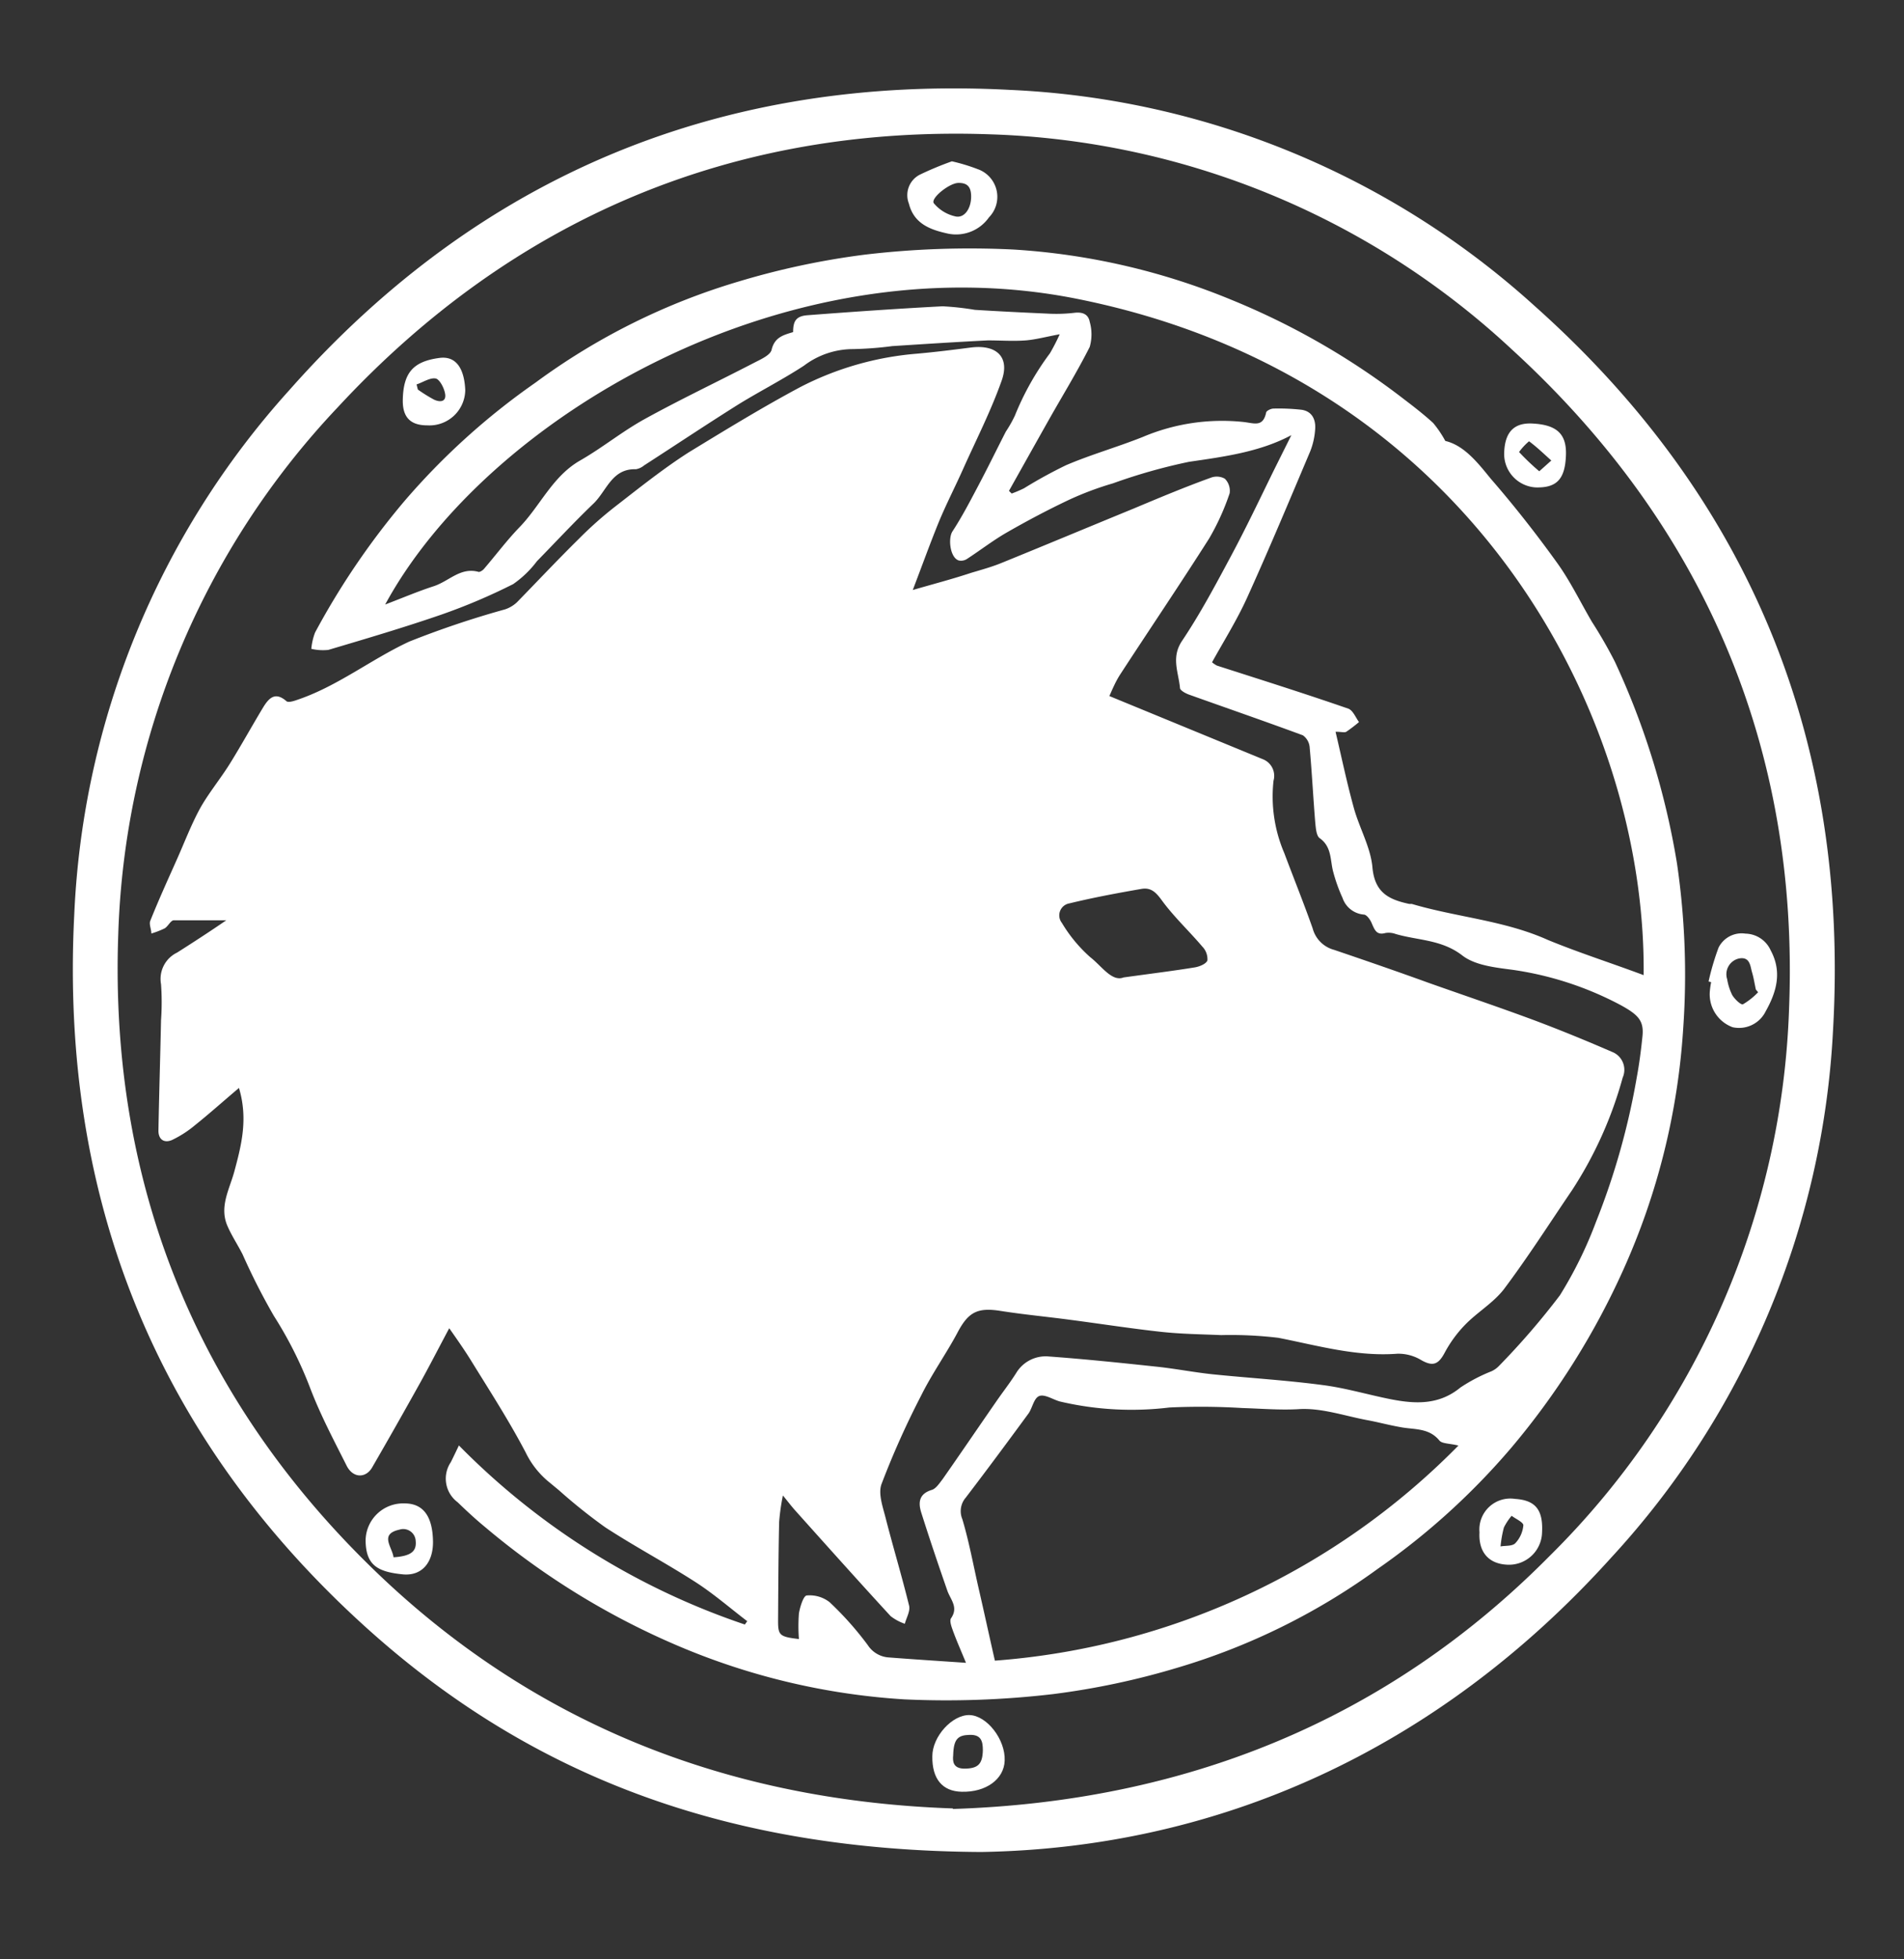 <svg xmlns="http://www.w3.org/2000/svg" viewBox="0 0 177.12 182.16">
    <rect x="0" y="0" width="177.12" height="182.16" fill="#333333" stroke="none"/>
    <defs><style>svg {fill:#fff;}</style></defs>
    <g>
        <path
            d="M91.29,172.2c-23.22-.12-41.46-6.79-56.85-20.53C14.6,133.94,5.55,111.48,6.91,85a77.75,77.75,0,0,1,20-48.72C44.68,16.18,67.27,6.94,94,8.36a77.81,77.81,0,0,1,48.76,20.09c20.08,17.88,29.28,40.55,27.76,67.3a78.11,78.11,0,0,1-20.61,49.05C133.59,162.9,113.08,171.84,91.29,172.2Zm-2.65-4c21.57-.69,40.38-8.23,55.5-23.51a75.08,75.08,0,0,0,22.29-50.95c.95-24.19-7.91-44.91-25.79-61.25a74.61,74.61,0,0,0-48.51-20c-23.9-.86-44.42,7.8-60.7,25.37A74.68,74.68,0,0,0,11,86.89c-.85,23.8,7.76,44.28,25.27,60.48C51,160.94,68.72,167.47,88.64,168.15Z" />
        <path
            d="M134.45,41c1.74.41,3,2,4.21,3.49,2.18,2.51,4.24,5.13,6.18,7.83,1.24,1.72,2.17,3.66,3.25,5.5a42.63,42.63,0,0,1,2.13,3.7A72.07,72.07,0,0,1,156,80.27a71.26,71.26,0,0,1,.58,15.36,64.5,64.5,0,0,1-5.6,22.5,70.32,70.32,0,0,1-10.38,16.47,65.28,65.28,0,0,1-12.43,11.27,61.19,61.19,0,0,1-18.62,9.19,70.94,70.94,0,0,1-11.59,2.46,85.11,85.11,0,0,1-13.82.49,63.66,63.66,0,0,1-20.43-4.71A70.73,70.73,0,0,1,45.14,142c-.89-.73-1.74-1.52-2.57-2.32a2.74,2.74,0,0,1-.63-3.73c.26-.52.51-1.05.75-1.55a67.62,67.62,0,0,0,26.6,16.65l.22-.31c-1.61-1.23-3.15-2.57-4.85-3.66-2.74-1.76-5.63-3.29-8.36-5.07A50.86,50.86,0,0,1,52,138.57l-1.1-.91a8.11,8.11,0,0,1-2-2.61c-1.51-2.88-3.28-5.63-5-8.41-.61-1-1.31-2-2.11-3.14-1,1.87-1.85,3.54-2.77,5.19q-2.17,3.9-4.41,7.77c-.59,1-1.78,1-2.37-.19-1.18-2.34-2.41-4.67-3.35-7.11a37,37,0,0,0-3.41-6.8,60.18,60.18,0,0,1-2.91-5.72c-.44-.87-1-1.71-1.39-2.6-.82-1.81.17-3.45.62-5.12.66-2.45,1.29-4.89.43-7.76-1.48,1.25-2.76,2.4-4.1,3.47A10.1,10.1,0,0,1,16,106c-.74.32-1.28-.06-1.26-.9.06-3.41.17-6.83.24-10.24a23.4,23.4,0,0,0,0-3.35,2.72,2.72,0,0,1,1.5-2.94c1.58-1,3.11-2,4.57-3-1.61,0-3.25,0-4.88,0-.29,0-.53.56-.85.75a8.38,8.38,0,0,1-1.24.48c0-.4-.23-.86-.1-1.18.8-2,1.66-3.88,2.52-5.81.66-1.49,1.24-3,2-4.44s1.95-2.87,2.87-4.34c1.07-1.72,2.05-3.5,3.1-5.24.52-.85,1.11-1.53,2.18-.59.16.14.64,0,.95-.11,3.78-1.26,6.91-3.78,10.46-5.43a86.67,86.67,0,0,1,8.92-3A3,3,0,0,0,48.09,56c1.95-2,3.83-4,5.8-5.94a35.39,35.39,0,0,1,3.39-3c2.22-1.72,4.43-3.49,6.79-5C67.45,40,70.89,37.89,74.43,36a28.65,28.65,0,0,1,10.82-3.11c1.7-.15,3.39-.36,5.09-.58,2.37-.29,3.62.89,2.84,3.08-1,2.83-2.38,5.52-3.61,8.27-.73,1.63-1.55,3.22-2.23,4.86-.84,2.06-1.59,4.15-2.43,6.34,1.81-.53,3.63-1,5.44-1.6.94-.28,1.89-.54,2.8-.91,4.11-1.67,8.2-3.38,12.3-5.06,2.38-1,4.77-2,7.18-2.87a1.55,1.55,0,0,1,1.31.09,1.59,1.59,0,0,1,.45,1.35,22.54,22.54,0,0,1-1.91,4.21c-2.7,4.25-5.53,8.43-8.28,12.65-.42.65-.72,1.37-1,2l14.27,5.87a1.66,1.66,0,0,1,1,2,13.35,13.35,0,0,0,1,6.73c.88,2.35,1.82,4.67,2.64,7a2.81,2.81,0,0,0,2,2c2.94,1,5.85,2,8.77,3.06,3.28,1.16,6.57,2.27,9.83,3.48,2.48.93,4.94,1.94,7.38,3a1.79,1.79,0,0,1,.86,2.34,37.07,37.07,0,0,1-4.72,10.48c-2.1,3.09-4.11,6.24-6.35,9.22-1,1.27-2.45,2.11-3.58,3.27a11.53,11.53,0,0,0-1.92,2.63c-.59,1.1-1.11,1.26-2.16.67a4.12,4.12,0,0,0-2.22-.6c-3.82.29-7.42-.76-11.09-1.48a37.41,37.41,0,0,0-5.31-.25c-1.85-.08-3.71-.1-5.55-.3-2.84-.31-5.65-.75-8.48-1.12-2.16-.29-4.34-.49-6.49-.83s-3,.11-4,2-2.39,3.85-3.39,5.87A79.06,79.06,0,0,0,82,138c-.32.88.12,2.1.38,3.12.7,2.74,1.52,5.44,2.19,8.18.12.5-.25,1.12-.4,1.68a4.5,4.5,0,0,1-1.32-.71c-3-3.26-5.94-6.55-8.89-9.84-.34-.38-.64-.78-1.13-1.38a20.13,20.13,0,0,0-.35,2.46c-.07,3.07-.08,6.14-.1,9.2,0,1.34.14,1.48,1.94,1.69a15.69,15.69,0,0,1,0-2.38c.1-.61.42-1.64.72-1.67a3,3,0,0,1,2.13.62,29.78,29.78,0,0,1,3.56,4,2.52,2.52,0,0,0,1.94,1.14c2.33.18,4.66.33,7.19.5-.48-1.17-.88-2.06-1.22-3-.13-.36-.33-.91-.17-1.14.69-1,0-1.68-.32-2.5-.85-2.44-1.68-4.89-2.46-7.36-.28-.91-.2-1.72,1-2.08.38-.12.69-.6,1-1,1.66-2.37,3.29-4.77,4.94-7.15.63-.92,1.32-1.79,1.91-2.73a3.2,3.2,0,0,1,3.06-1.52c3.29.24,6.57.58,9.85.93,1.78.18,3.54.53,5.32.72,3.41.35,6.84.55,10.24,1,2.14.27,4.23.9,6.35,1.32,2.29.45,4.5.56,6.5-1.09a15.52,15.52,0,0,1,2.89-1.51,2.31,2.31,0,0,0,.67-.47,69.43,69.43,0,0,0,5.69-6.59,38.34,38.34,0,0,0,3.36-6.83,67,67,0,0,0,3.8-13.49c.23-1.24.39-2.5.52-3.76.15-1.45-.39-2-2-2.89a30.64,30.64,0,0,0-10.11-3.3c-1.6-.21-3.46-.41-4.65-1.33-1.92-1.49-4.14-1.39-6.21-2a1.88,1.88,0,0,0-.93-.09c-.82.23-1-.26-1.27-.87-.13-.34-.46-.81-.73-.84a2.29,2.29,0,0,1-2-1.55,15.09,15.09,0,0,1-.85-2.36c-.32-1.1-.11-2.37-1.28-3.2-.32-.23-.36-1-.41-1.46-.19-2.33-.31-4.68-.52-7a1.52,1.52,0,0,0-.63-1.1c-3.52-1.3-7.08-2.53-10.61-3.79-.32-.12-.8-.38-.82-.6-.13-1.46-.85-2.84.19-4.39,1.69-2.52,3.12-5.21,4.55-7.88s2.7-5.35,4-8l1.62-3.25c-2.92,1.56-6.22,2-9.52,2.48a52.41,52.41,0,0,0-7.07,2,29.26,29.26,0,0,0-4,1.49c-2,.94-4,2-5.88,3.08-1.29.74-2.47,1.66-3.72,2.47a1,1,0,0,1-.76.13c-.79-.26-1-2-.59-2.68.89-1.36,1.64-2.8,2.4-4.24.89-1.68,1.72-3.38,2.58-5.06a11.85,11.85,0,0,0,.83-1.46,25.81,25.81,0,0,1,3.27-5.82,18.91,18.91,0,0,0,.91-1.77c-1.26.23-2.2.49-3.15.57-1.17.09-2.35,0-3.53,0-3,.15-5.92.34-8.88.53a32.9,32.9,0,0,1-3.69.28A7.58,7.58,0,0,0,74.79,34c-1.93,1.26-4,2.32-6,3.54-3,1.88-5.92,3.83-8.88,5.74a1.58,1.58,0,0,1-.76.35c-2.27-.07-2.72,2.07-4,3.25-1.78,1.71-3.47,3.53-5.2,5.3a9.65,9.65,0,0,1-2.21,2.13,55,55,0,0,1-6.66,2.83c-3.48,1.2-7,2.24-10.54,3.29a4.76,4.76,0,0,1-1.58-.1,5.72,5.72,0,0,1,.35-1.52,70.64,70.64,0,0,1,8.28-12.18A65,65,0,0,1,49.81,35.58a61.08,61.08,0,0,1,18.92-9.41,72.31,72.31,0,0,1,11.7-2.49,82.9,82.9,0,0,1,13.82-.48,63.18,63.18,0,0,1,20.31,4.68,68.64,68.64,0,0,1,16.06,9.25c.92.7,1.85,1.42,2.7,2.2A10,10,0,0,1,134.45,41ZM152.9,90.67c.25-24.21-16-55.57-52.74-62.89-27.1-5.4-54.92,11.1-64.33,28.43,1.65-.63,3.06-1.23,4.51-1.7s2.5-1.81,4.2-1.33c.13,0,.36-.14.48-.28,1.11-1.29,2.13-2.66,3.31-3.88,1.94-2,3.07-4.74,5.65-6.21,2.06-1.18,3.91-2.7,6-3.85,3.32-1.83,6.76-3.46,10.12-5.2.63-.33,1.56-.72,1.68-1.24.28-1.19,1.15-1.38,2-1.64,0-1.05.29-1.49,1.35-1.57,4.18-.32,8.37-.61,12.56-.83a26,26,0,0,1,3,.33c2.25.14,4.5.25,6.75.35a14.42,14.42,0,0,0,2.46-.07c.76-.1,1.33.09,1.47.83a4.24,4.24,0,0,1,0,2.34c-1.17,2.32-2.54,4.54-3.82,6.81s-2.46,4.38-3.69,6.57l.25.25a10.74,10.74,0,0,0,1.15-.49,44,44,0,0,1,3.92-2.15c2.35-1,4.8-1.69,7.15-2.63a18.91,18.91,0,0,1,9.38-1.38c1,.12,1.77.48,2.07-.86,0-.18.45-.39.68-.39a18.93,18.93,0,0,1,2.61.11c1,.14,1.35.93,1.27,1.85a6.75,6.75,0,0,1-.45,2c-1.93,4.56-3.84,9.13-5.88,13.63-.93,2.05-2.15,4-3.26,6a2.46,2.46,0,0,0,.46.31c4.07,1.31,8.15,2.59,12.21,4,.43.15.69.82,1,1.25a14.69,14.69,0,0,1-1.18.9c-.17.1-.45,0-1,0,.57,2.42,1.06,4.77,1.7,7.08.51,1.86,1.56,3.65,1.73,5.52.21,2.36,1.52,3,3.43,3.41.08,0,.17,0,.24,0,4.19,1.24,8.61,1.53,12.66,3.35C146.92,88.6,149.88,89.54,152.9,90.67ZM92.55,154.41a67.54,67.54,0,0,0,43.12-20c-.84-.21-1.53-.16-1.78-.48-.95-1.15-2.26-1-3.48-1.21s-2.2-.49-3.31-.69c-2.13-.41-4.28-1.16-6.38-1-1.75.09-3.44-.06-5.16-.11a63.75,63.75,0,0,0-6.77-.05,29.15,29.15,0,0,1-10.2-.56c-.65-.18-1.39-.69-1.9-.51s-.64,1.08-1,1.61c-1.93,2.63-3.87,5.25-5.85,7.84a1.92,1.92,0,0,0-.32,2c.6,2,1,4.14,1.47,6.23C91.5,149.68,92,152,92.55,154.41Zm12-63.53c2.67-.37,4.63-.61,6.59-.93.44-.07,1.07-.33,1.18-.65a1.67,1.67,0,0,0-.47-1.28c-1.23-1.45-2.64-2.76-3.76-4.29-.54-.74-1-1.23-1.9-1.08-2.25.39-4.5.81-6.72,1.35a1.13,1.13,0,0,0-.69,1.81A13.53,13.53,0,0,0,101.42,89C102.49,89.83,103.44,91.32,104.53,90.88Z" />
        <path
            d="M158.94,91.26a23.8,23.8,0,0,1,.93-3.15,2.4,2.4,0,0,1,2.5-1.3,2.63,2.63,0,0,1,2.35,1.56c1.08,2,.54,3.87-.46,5.65a2.76,2.76,0,0,1-3.09,1.49,3.26,3.26,0,0,1-2.11-3.36,7.9,7.9,0,0,1,.12-.83Zm4.61,1-.21-.25c-.12-.54-.2-1.09-.36-1.62s-.17-1.46-1.2-1.27a1.5,1.5,0,0,0-1.11,1.93,5.16,5.16,0,0,0,.47,1.47c.22.37.79.93,1,.86A6.53,6.53,0,0,0,163.55,92.26Z" />
        <path
            d="M88.55,15a17.19,17.19,0,0,1,2.38.72A2.73,2.73,0,0,1,92,20.21a3.74,3.74,0,0,1-3.78,1.52c-1.61-.35-3.19-.88-3.67-2.8a2.14,2.14,0,0,1,1-2.68A30.24,30.24,0,0,1,88.55,15Zm1.79,3.27c0-.9-.36-1.28-1.2-1.26s-2.6,1.43-2.27,1.89a3.63,3.63,0,0,0,2,1.22C89.7,20.32,90.35,19.4,90.34,18.25Z" />
        <path
            d="M86.73,163.3c0-1.85,1.87-3.88,3.47-3.83s3.34,2.26,3.26,4.24c-.06,1.73-1.75,2.95-4,2.89C87.66,166.56,86.7,165.4,86.73,163.3Zm1.94-.09c-.06.58,0,1.21,1,1.24,1.29,0,1.73-.39,1.76-1.71,0-.86-.17-1.46-1.23-1.43S88.71,161.65,88.67,163.21Z" />
        <path
            d="M40.28,143.39c0,1.87-1,3.14-2.76,3-2.41-.23-3.47-.86-3.51-3.12a3.49,3.49,0,0,1,3.61-3.48C39.38,139.78,40.26,141,40.28,143.39Zm-3.67,1.41c1.6-.11,2.15-.54,2.06-1.5a1.16,1.16,0,0,0-1.52-1.07C35.27,142.65,36.48,143.83,36.61,144.8Z" />
        <path
            d="M39.75,39.55c-1.55,0-2.31-.73-2.28-2.37.05-2.56,1-3.58,3.42-3.9,1.71-.22,2.32,1.27,2.39,3A3.33,3.33,0,0,1,39.75,39.55Zm-1-3.81.12.48a14,14,0,0,0,1.51.94c.63.29,1.21.17,1-.67-.11-.5-.52-1.26-.87-1.3C40,35.11,39.37,35.53,38.77,35.74Z" />
        <path
            d="M140.94,139.37c1.88.12,2.62,1,2.51,3.11a3.08,3.08,0,0,1-3.35,3c-1.67-.12-2.57-1.22-2.47-3A2.88,2.88,0,0,1,140.94,139.37Zm-1.35,4.42c.46-.09,1.11,0,1.39-.32a2.77,2.77,0,0,0,.73-1.65c0-.28-.71-.59-1.09-.88a5.41,5.41,0,0,0-.72,1.09A10.57,10.57,0,0,0,139.59,143.79Z" />
        <path
            d="M145.67,42.38c-.09,2.2-.88,3-2.83,2.94a3.12,3.12,0,0,1-2.91-3.3c.08-1.87.94-2.73,2.63-2.64C144.85,39.5,145.76,40.37,145.67,42.38Zm-2.48,1.44,1.12-1c-.68-.61-1.34-1.25-2.07-1.79a5.64,5.64,0,0,0-.93,1A22.16,22.16,0,0,0,143.19,43.82Z" />
    </g>
</svg>